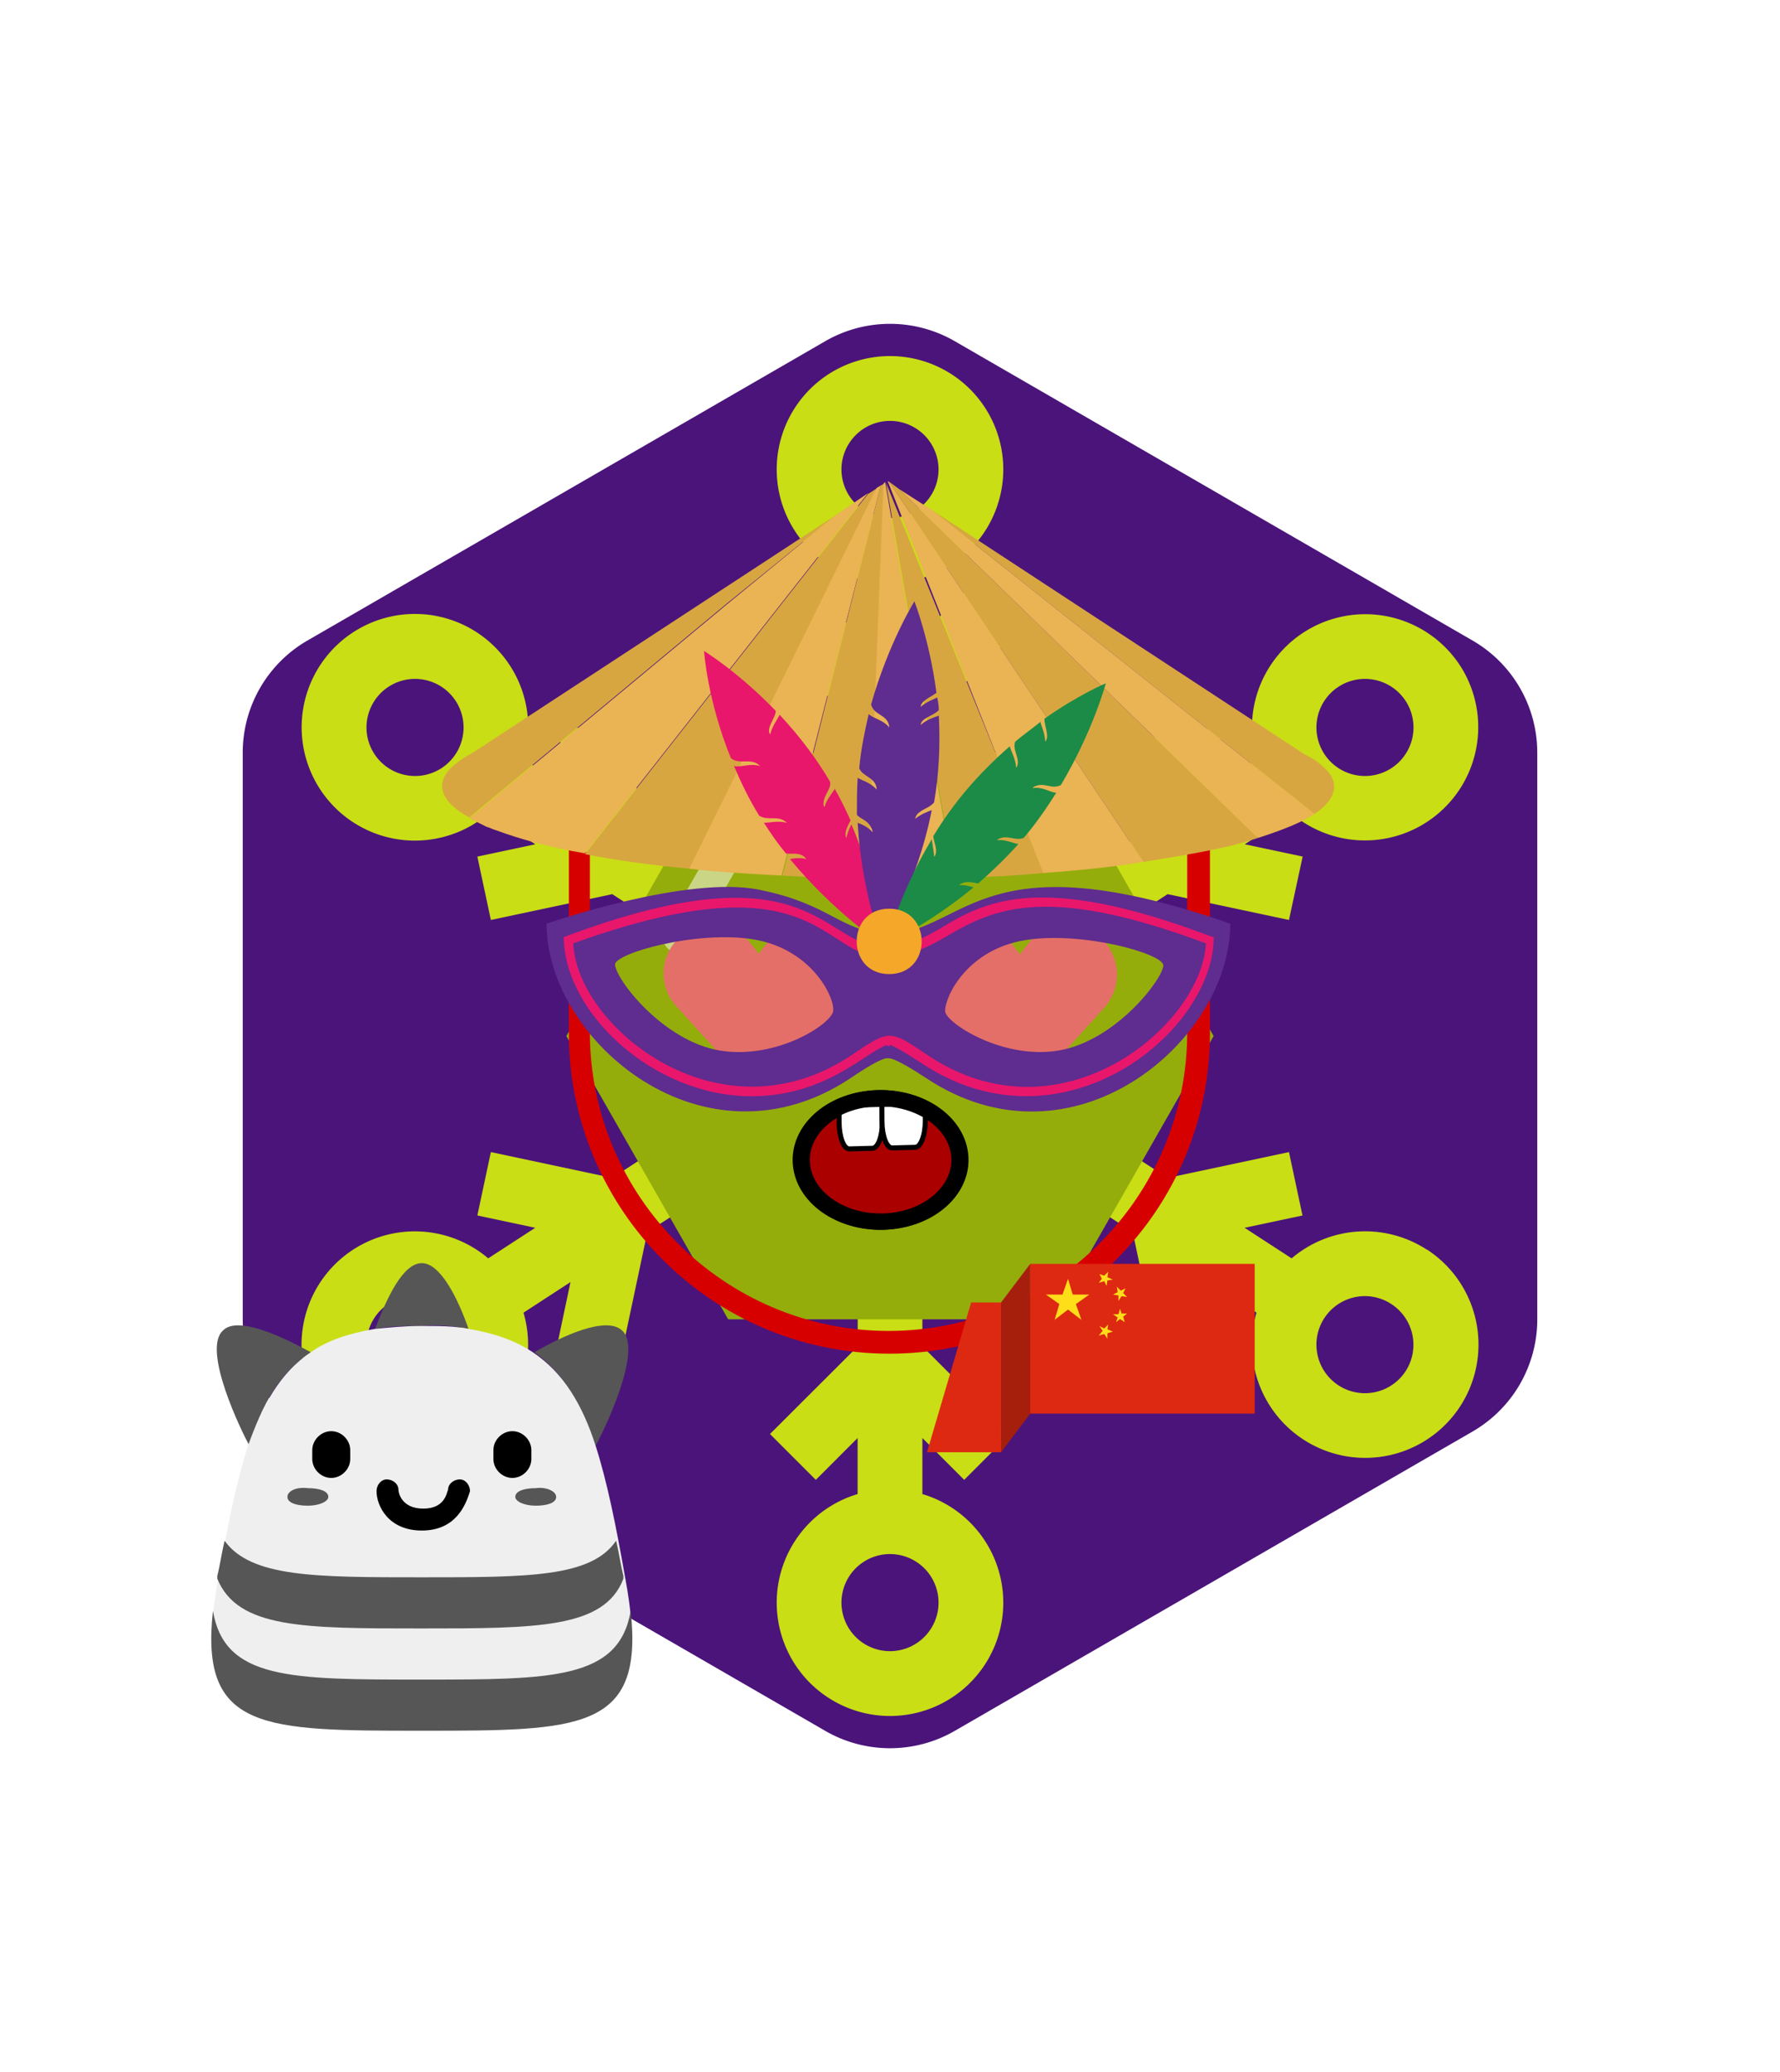 <svg xmlns="http://www.w3.org/2000/svg" id="generated" viewBox="0 0 220 220" style="height: 256px;"> <defs><filter id="innerglow"><feFlood flood-color="black"/><feComposite in2="SourceAlpha" operator="out"/><feGaussianBlur stdDeviation="2" result="blur"/><feComposite operator="atop" in2="SourceGraphic"/></filter> <filter id="innershadow2" x0="-50%" y0="-50%" width="200%" height="200%"><feGaussianBlur in="SourceAlpha" stdDeviation="10" result="blur"></feGaussianBlur><feOffset dy="10" dx="10"></feOffset><feComposite in2="SourceAlpha" operator="arithmetic" k2="-1" k3="1" result="shadowDiff"></feComposite><feFlood flood-color="#444444" flood-opacity="0.75"></feFlood><feComposite in2="shadowDiff" operator="in"></feComposite><feComposite in2="SourceGraphic" operator="over" result="firstfilter"></feComposite><feGaussianBlur in="firstfilter" stdDeviation="10" result="blur2"></feGaussianBlur><feOffset dy="-10" dx="-10"></feOffset><feComposite in2="firstfilter" operator="arithmetic" k2="-1" k3="1" result="shadowDiff"></feComposite><feFlood flood-color="#444444" flood-opacity="0.75"></feFlood><feComposite in2="shadowDiff" operator="in"></feComposite><feComposite in2="firstfilter" operator="over"></feComposite></filter><filter id="innershadow" x0="-50%" y0="-50%" width="200%" height="200%"><feGaussianBlur in="SourceAlpha" stdDeviation="3" result="blur"></feGaussianBlur><feOffset dy="3" dx="3"></feOffset><feComposite in2="SourceAlpha" operator="arithmetic" k2="-1" k3="1" result="shadowDiff"></feComposite><feFlood flood-color="#444444" flood-opacity="0.75"></feFlood><feComposite in2="shadowDiff" operator="in"></feComposite><feComposite in2="SourceGraphic" operator="over" result="firstfilter"></feComposite><feGaussianBlur in="firstfilter" stdDeviation="3" result="blur2"></feGaussianBlur><feOffset dy="-3" dx="-3"></feOffset><feComposite in2="firstfilter" operator="arithmetic" k2="-1" k3="1" result="shadowDiff"></feComposite><feFlood flood-color="#444444" flood-opacity="0.75"></feFlood><feComposite in2="shadowDiff" operator="in"></feComposite><feComposite in2="firstfilter" operator="over"></feComposite></filter> <style>#backgrounds .element > *:first-child {filter: url(#innerglow)} #patterns .element .main {filter: url(#innerglow)} #faces .element > *:first-child {filter:url(#innershadow)} .highlight { fill: rgba(255, 255, 255, 0.5); } .shadow { fill: rgba(0, 0, 0, 0.1); } #accessories-1 .scarf { fill: #de31b9; } #accessories-2 .base-tie { fill: #3b3b3b; } #accessories-2 #base-oval-1 { fill: #ffffff; } #accessories-2 #base-oval-2 { fill: #3b3b3b; } #accessories-2 #diamond { fill: #2571fb; } #accessories-3 #pin { fill: #ffffff; } #accessories-3 #stripe { fill: #ffffff; } #accessories-3 #medal { fill: #fff61a; } #accessories-3 #ribbon { fill: #e3562e; } #accessories-3 #rect { fill: #fff61a; } #accessories-4 #base { fill: #ffffff; } #accessories-4 #letter { fill: #5545ec; } #accessories-4 #broche { fill: #5545ec; } #accessories-5 .tie { fill: #3b3b3b; } #accessories-6 #text { fill: #000000; } #accessories-6 #mid { fill: #ffffff; } #accessories-6 #card { fill: #083ea1; } #accessories-6 #clip { fill: #bbbbbb; } #accessories-7 #medallion { fill: #fff61a; } #accessories-7 .necklace { fill: #fff61a; } #accessories-8 .base-eartube { fill: #fffdff; } #accessories-8 .base-earplug { fill: #00249c; } #accessories-8 .base-earplug { fill: #00249c; } #accessories-8 #base-bell { fill: #fffdff; } #accessories-8 #base-tube { fill: #00249c; } #accessories-9 #base { fill: #ffffff; } #accessories-9 #tie { fill: #3b3b3b; } #accessories-10 #scarf { fill: #8f85ff; } #eyes-1 .base { fill: #3b3b3b; } #eyes-3 .frame { fill: black; } #eyes-3 .base-glass { fill: #fff; } #eyes-3 .base-glass { fill: #fff; } #eyes-3 #band-aid #base-band { fill: #fff; } #eyes-3 #band-aid #base-line-1 { fill: #bbb; } #eyes-3 #band-aid #base-line-2 { fill: #bbb; } #eyes-4 #base-highlight { fill: #ffffff; } #eyes-4 #base-white { fill: #ffffff; } #eyes-5 #base-patch { fill: #3b3b3b; } #eyes-5 #base-white { fill: #ffffff; } #eyes-6 #base-frame { fill: #f9f9f9; } #eyes-6 #base-light { fill: #f14f25; } #eyes-6 #eyes { fill: #3b3b3b; } #eyes-7 .base-white { fill: #ffffff; } #eyes-7 .base-highlight { fill: #ffffff; } #eyes-8 .base-white { fill: #ffffff; } #eyes-8 .base-highlight { fill: #ffffff; } #eyes-8 .base-eyelash { fill: #3b3b3b; } #eyes-9 .base-white { fill: #ffffff; } #eyes-10 #base-glass { fill: #00f5d6; } #eyes-10 .base-band { fill: #3b3b3b; } #to-clip {clip-path: url(#clip-this);} #backgrounds .element > *:first-child {fill:#4b147b!important;} #patterns .element > *:first-child {fill:#dff616!important;} #faces .element > *:first-child {fill:#94ad0b!important;} #eyes .element .main {fill:#e46f68!important;} #glasses .element .main {fill:#e46f68!important;} #hairstyles .main {fill:#28f345!important;} </style><!--Pattern clipping--><clipPath id="clip-this"> <path transform="translate(22,22) scale(.8)" class="main" d="M210,153.75V66.25a20,20,0,0,0-10-17.33L120,2.69a20,20,0,0,0-20,0L20,48.92A20,20,0,0,0,10,66.25v87.5a20,20,0,0,0,10,17.33l80,46.23a20,20,0,0,0,20,0l80-46.23A20,20,0,0,0,210,153.75Z"></path> </clipPath></defs><!-- Backgrounds --> <g id="backgrounds"><g class="element" id="hex"> <path transform="translate(22,22) scale(.8)" class="main" d="M210,153.75V66.25a20,20,0,0,0-10-17.33L120,2.69a20,20,0,0,0-20,0L20,48.92A20,20,0,0,0,10,66.25v87.5a20,20,0,0,0,10,17.33l80,46.23a20,20,0,0,0,20,0l80-46.23A20,20,0,0,0,210,153.75Z"></path> </g></g><!-- patterns --> <g id="to-clip"><g id="patterns"><g class="element"> <path class="main" d="M176.33,136.38a14,14,0,0,0-16.69,1.09l-5.82-3.78,7.16-1.52-1.67-7.83-15,3.19-27-17.53,27-17.53,15,3.19L161,87.83l-7.16-1.52,5.83-3.78a14,14,0,0,0,20.8-18.28,14,14,0,0,0-25.17,11.57l-5.81,3.78L151,72.45l-7.83-1.67-3.18,15-26,16.87v-31l10.83-10.83-5.66-5.66L114,60.34V53.41a14,14,0,1,0-8,0v6.93l-5.17-5.17-5.66,5.66L106,71.66v31L80,85.76l-3.18-15L69,72.45l1.52,7.15-5.81-3.78a14,14,0,1,0-4.37,6.71l5.83,3.78L59,87.83l1.67,7.83,15-3.19,27,17.53-27,17.53-15-3.19L59,132.17l7.16,1.52-5.82,3.78a14,14,0,1,0,4.36,6.71l5.81-3.78L69,147.55l7.83,1.67,3.18-15,26-16.87v31L95.17,159.17l5.66,5.66,5.17-5.17v6.93a14,14,0,1,0,8,0v-6.93l5.17,5.17,5.66-5.66L114,148.34v-31l26,16.87,3.18,15,7.83-1.67-1.52-7.15,5.81,3.78a14,14,0,1,0,21.05-7.8ZM165.44,66.84a6,6,0,1,1-1.77,8.3A6,6,0,0,1,165.44,66.84ZM56.33,75.14a6,6,0,1,1-1.77-8.3A6,6,0,0,1,56.33,75.14Zm-1.77,78a6,6,0,1,1,1.77-8.3A6,6,0,0,1,54.56,153.16ZM104,40a6,6,0,1,1,6,6A6,6,0,0,1,104,40Zm12,140a6,6,0,1,1-6-6A6,6,0,0,1,116,180Zm57.74-28.61a6,6,0,1,1-5-9.26,6,6,0,0,1,3.25,1A6,6,0,0,1,173.74,151.39Z"></path> <path class="shadow" d="M176.33,136.38a14,14,0,0,0-16.69,1.09l-5.82-3.78,7.16-1.52-1.67-7.83-15,3.19-27-17.53,27-17.53,15,3.19L161,87.83l-7.16-1.52,5.83-3.78a14,14,0,0,0,20.8-18.28,14,14,0,0,0-25.17,11.57l-5.81,3.78L151,72.45l-7.83-1.67-3.18,15-26,16.87v-31l10.83-10.83-5.66-5.66L114,60.34V53.41a14,14,0,1,0-8,0v6.93l-5.17-5.17-5.66,5.66L106,71.66v31L80,85.76l-3.18-15L69,72.45l1.52,7.15-5.81-3.78a14,14,0,1,0-4.37,6.71l5.83,3.78L59,87.83l1.67,7.83,15-3.19,27,17.53-27,17.53-15-3.19L59,132.17l7.16,1.52-5.82,3.78a14,14,0,1,0,4.36,6.71l5.81-3.78L69,147.55l7.83,1.67,3.18-15,26-16.87v31L95.17,159.17l5.66,5.66,5.17-5.17v6.93a14,14,0,1,0,8,0v-6.93l5.17,5.17,5.66-5.66L114,148.34v-31l26,16.87,3.18,15,7.83-1.67-1.52-7.15,5.81,3.78a14,14,0,1,0,21.05-7.8ZM165.44,66.84a6,6,0,1,1-1.77,8.3A6,6,0,0,1,165.44,66.84ZM56.33,75.14a6,6,0,1,1-1.77-8.3A6,6,0,0,1,56.33,75.14Zm-1.77,78a6,6,0,1,1,1.77-8.3A6,6,0,0,1,54.56,153.16ZM104,40a6,6,0,1,1,6,6A6,6,0,0,1,104,40Zm12,140a6,6,0,1,1-6-6A6,6,0,0,1,116,180Zm57.74-28.61a6,6,0,1,1-5-9.26,6,6,0,0,1,3.25,1A6,6,0,0,1,173.74,151.39Z"></path> </g></g> </g><!-- CronicWearable:Pet --> <g id="pets"><g transform="scale(.35) translate(-35,-70)" id="_x32_"><g display="inline"><path fill="#565656" d="M245.334,528.926c2.578-4.641,17.021-34.041,9.284-40.748c-5.674-5.157-21.148,2.064-30.948,7.738C233.986,503.137,240.176,514.484,245.334,528.926z"/><path fill="#565656" d="M144.753,495.916c-10.316-5.674-25.791-12.896-30.948-7.738c-7.737,6.707,6.706,36.107,9.285,40.748C127.216,514.484,133.921,503.137,144.753,495.916z"/><path fill="#565656" d="M200.459,487.663c-3.611-10.316-9.8-23.211-16.506-23.211c-6.706,0-12.379,12.38-16.505,23.211c5.158-1.031,10.316-1.031,16.505-1.031C189.627,486.116,195.301,486.632,200.459,487.663z"/><path fill="#efefef" d="M255.649,574.833c-3.094-17.538-6.19-33.01-10.315-45.907c-4.643-14.441-11.348-25.789-22.18-33.01c-6.19-4.127-13.411-6.706-22.695-8.253c-5.158-1.031-10.316-1.031-16.506-1.031c-6.189,0-11.347,0.516-16.505,1.031c-9.284,1.547-17.022,4.126-22.695,8.253c-10.832,7.221-17.021,18.568-22.18,33.01c-4.126,12.897-7.221,28.369-10.315,45.907c-10.316,54.16,11.348,54.16,71.695,54.16C244.302,628.993,265.965,628.993,255.649,574.833z"/></g><path display="inline" fill="#565656" d="M183.953,611.456c-46.421,0-69.632,0-73.759-24.244c-4.642,42.297,18.053,42.297,73.759,42.297c55.707,0,78.401,0,73.76-42.297C253.586,611.456,229.859,611.456,183.953,611.456z"/><path display="inline" fill="#565656" d="M183.953,575.348c-37.653,0-60.348,0-69.632-12.894c-1.032,4.127-1.548,8.253-2.58,12.379c0,0.515,0,0.515,0,1.031c7.221,17.537,30.432,17.537,71.697,17.537c41.264,0,64.99,0,71.696-17.537c0-0.517,0-0.517,0-1.031c-1.032-4.126-1.548-8.252-2.579-12.379C243.786,575.348,221.607,575.348,183.953,575.348z"/><path display="inline" fill="#565656" d="M231.407,546.979c0,2.064-3.094,3.095-7.221,3.095c-4.126,0-7.221-1.547-7.221-3.095c0-2.063,3.095-3.094,7.221-3.094C227.796,543.368,231.407,544.917,231.407,546.979z"/><path display="inline" fill="#565656" d="M136.5,546.979c0,2.064,3.094,3.095,7.221,3.095c4.125,0,7.221-1.547,7.221-3.095c0-2.063-3.096-3.094-7.221-3.094C139.595,543.368,136.5,544.917,136.5,546.979z"/><path display="inline" d="M222.638,530.475c0-3.611-3.095-6.705-6.705-6.705c-3.611,0-6.705,3.094-6.705,6.705c0,0.516,0,2.578,0,3.095c0,3.61,3.094,6.705,6.705,6.705c3.61,0,6.705-3.095,6.705-6.705C222.638,533.053,222.638,531.508,222.638,530.475z"/><path display="inline" d="M145.269,530.475c0-3.611,3.095-6.705,6.706-6.705c3.61,0,6.705,3.094,6.705,6.705c0,0.516,0,2.578,0,3.095c0,3.61-3.095,6.705-6.705,6.705c-3.611,0-6.706-3.095-6.706-6.705C145.269,533.053,145.269,531.508,145.269,530.475z"/><path display="inline" d="M183.953,558.844c-11.863,0-15.99-8.77-15.99-13.927c0-2.064,1.547-4.127,3.611-4.127c2.063,0,4.126,1.549,4.126,3.611c0,1.031,1.031,6.704,8.768,6.704c7.738,0,8.253-5.673,8.769-6.704c0-2.063,2.063-3.611,4.126-3.611s3.61,2.063,3.61,4.127C199.428,550.074,195.817,558.844,183.953,558.844z"/></g></g><!-- Faces --> <g id="faces"><g class="element" id="face-5"> <polygon class="main" points="130 75 90 75 70 110 90 145 130 145 150 110 130 75"></polygon> <path class="highlight" d="M83.92,99.74a2,2,0,0,1-1-.27,2,2,0,0,1-.74-2.72L91.75,80a2,2,0,0,1,1.73-1H106a2,2,0,0,1,0,4H94.64l-9,15.73A2,2,0,0,1,83.92,99.74Z"></path> </g></g><!-- Mouths --> <g id="mouths" transform="scale(.4) translate(217,200)"><g class="element"> <g xmlns="http://www.w3.org/2000/svg" id="g6266"> <path xmlns:sodipodi="http://sodipodi.sourceforge.net/DTD/sodipodi-0.dtd" id="path6059" sodipodi:end="12.408834" sodipodi:open="true" sodipodi:start="6.1491532" sodipodi:ry="25.343584" sodipodi:rx="32.58461" sodipodi:cx="297.28427" sodipodi:cy="940.12628" sodipodi:type="arc" fill="#AA0000" stroke="#000000" stroke-width="5" stroke-linecap="round" stroke-linejoin="round" d=" M79.545,110.724c1.809,10.439-7.604,20.043-21.026,21.45c-13.422,1.408-25.77-5.914-27.579-16.354 c-1.81-10.439,7.604-20.043,21.026-21.45c13.2-1.384,25.406,5.68,27.495,15.91"></path> <path xmlns:inkscape="http://www.inkscape.org/namespaces/inkscape" id="rect5282-3-4-4" inkscape:connector-curvature="0" fill="#FFFFFF" stroke="#000000" stroke-width="1.546" stroke-linecap="round" stroke-linejoin="round" d=" M55.636,96.102l-11.077,0.282c-0.79,0.312-1.546,0.662-2.281,1.035v4.209c0.016,4.606,1.421,8.274,3.151,8.231l7.149-0.188 c1.73-0.043,3.097-3.767,3.081-8.372L55.636,96.102L55.636,96.102z"></path> <path xmlns:inkscape="http://www.inkscape.org/namespaces/inkscape" id="rect5282-3-4-4-0" inkscape:connector-curvature="0" fill="#FFFFFF" stroke="#000000" stroke-width="1.546" stroke-linecap="round" stroke-linejoin="round" d=" M65.871,95.869L55.5,96.127l0.023,5.197c0.016,4.606,1.421,8.273,3.151,8.231l7.126-0.188c1.73-0.043,3.121-3.767,3.104-8.373 l-0.023-3.739C67.917,96.741,66.922,96.274,65.871,95.869L65.871,95.869z"></path> <path xmlns:sodipodi="http://sodipodi.sourceforge.net/DTD/sodipodi-0.dtd" id="path6059-8" sodipodi:end="12.408834" sodipodi:open="true" sodipodi:start="6.1491532" sodipodi:ry="25.343584" sodipodi:rx="32.58461" sodipodi:cx="297.28427" sodipodi:cy="940.12628" sodipodi:type="arc" fill="none" stroke="#000000" stroke-width="5" stroke-linecap="round" stroke-linejoin="round" d=" M79.242,110.724c1.809,10.439-7.604,20.043-21.026,21.45s-25.77-5.914-27.579-16.354c-1.81-10.439,7.604-20.043,21.026-21.45 c13.199-1.384,25.406,5.68,27.495,15.91"></path> </g> </g></g><!-- Eyes --> <g id="eyes" transform="translate(0,-2)"><g class="element" id="eyes-2"> <path class="main" d="M93.78,101.83l-1-1.26a6,6,0,0,0-9-.56h0a6,6,0,0,0-.21,8.28L93,118.69a1.06,1.06,0,0,0,1.55,0l9.41-10.4a6,6,0,0,0-.21-8.28h0a6,6,0,0,0-9,.56Z"></path> <path class="main" d="M126.05,101.91l-1-1.29a6.14,6.14,0,0,0-9.2-.57h0a6.15,6.15,0,0,0-.21,8.47l9.62,10.63a1.06,1.06,0,0,0,1.58,0l9.62-10.63a6.14,6.14,0,0,0-.21-8.47h0a6.14,6.14,0,0,0-9.2.57Z"></path> </g></g><!-- CronicWearable:Hat --> <g id="hats"><g transform="scale(.38) translate(-17,-100)" id="_x37__1_"><path display="inline" fill="#D70000" stroke="#D70000" stroke-miterlimit="10" d="M403.642,330.349v57.862c0,53.967-43.952,97.642-97.642,97.642c-53.689,0-97.642-43.952-97.642-97.642v-57.862c-1.947-0.278-4.173-0.834-5.842-1.113v59.253c0,57.306,46.456,103.762,103.762,103.762S410.04,445.795,410.04,388.489v-59.253C407.536,329.793,405.589,330.071,403.642,330.349z"/><g display="inline"><path fill="#D8A641" d="M305.166,209.618l22.254,128.52c10.015-0.278,19.751-0.834,29.209-1.669L305.166,209.618L305.166,209.618z"/><path fill="#D8A641" d="M450.933,308.372c0-2.503-1.391-4.729-4.173-6.955c-1.391-1.391-3.338-2.503-5.563-3.616L320.188,218.52l124.347,98.754C448.707,314.493,450.933,311.433,450.933,308.372z"/><path fill="#D8A641" d="M299.324,213.234l-92.078,117.115c10.014,1.947,21.698,3.616,34.216,4.729l60.922-123.791L299.324,213.234z"/><path fill="#D8A641" d="M288.753,220.189l-118.228,77.334c-2.226,1.113-4.173,2.504-5.563,3.617c-2.782,2.225-4.173,4.729-4.173,6.955c0,3.616,3.06,7.232,8.902,10.292l83.733-69.545L288.753,220.189z"/><path fill="#D8A641" d="M306.278,209.34l82.62,123.513c10.57-1.669,20.307-3.338,28.652-5.285c1.113-0.278,1.947-0.557,3.061-0.834c1.947-0.557,3.895-1.113,5.563-1.669L309.338,211.565L306.278,209.34z"/><path fill="#D8A641" d="M303.497,210.453l-31.991,126.851c9.18,0.556,18.36,0.834,28.096,0.834l5.007-128.242L303.497,210.453z"/><path fill="#EAB353" d="M302.105,211.287l-60.922,123.791c9.458,1.113,19.473,1.669,30.043,2.226l32.27-126.851L302.105,211.287z"/><path fill="#EAB353" d="M288.753,220.189l-35.329,28.931l-83.733,69.545c1.669,0.834,3.338,1.669,5.563,2.782c1.113,0.278,1.947,0.834,3.06,1.113c7.511,2.782,17.248,5.563,28.931,7.511l92.078-117.114L288.753,220.189z"/><path fill="#EAB353" d="M305.722,209.062L305.722,209.062l50.629,127.407c11.684-0.834,22.533-1.947,32.548-3.617l-82.62-123.513L305.722,209.062z"/><path fill="#EAB353" d="M304.331,209.896l-5.007,128.242c2.226,0,4.173,0,6.398,0c7.232,0,14.466,0,21.42-0.278l-22.254-128.52L304.331,209.896z"/><path fill="#EAB353" d="M309.338,211.565l116.837,113.498c7.789-2.503,14.187-5.007,18.359-7.789L320.188,218.52L309.338,211.565z"/></g></g></g><!-- CronicWearable:Accessory --> <g id="accessories"><g transform="scale(.35) translate(8,-70)" id="china"><polygon display="inline" fill="#A61F0D" points="345.502,478.342 355.795,464.711 355.795,517.565 345.502,531.196 "/><g display="inline"><polygon fill="#DD2911" points="319.353,531.196 345.502,531.196 345.502,478.342 334.931,478.342 "/></g><g display="inline"><g><g id="XMLID_1566_"><rect id="XMLID_1574_" x="355.795" y="464.711" fill="#DD2911" width="79.281" height="52.854"/><g id="XMLID_1567_"><polygon id="XMLID_1573_" fill="#FEDD19" points="369.147,469.996 370.816,475.56 376.658,475.56 371.929,478.898 373.876,484.462 369.147,480.846 364.418,484.462 366.087,478.898 361.358,475.56 367.2,475.56 "/><polygon id="XMLID_1571_" fill="#FEDD19" points="383.335,467.493 383.057,469.44 385.004,470.274 383.057,470.553 382.778,472.5 381.943,470.831 379.996,471.388 381.109,469.996 380.274,468.327 381.943,468.884 "/><polygon id="XMLID_1570_" fill="#FEDD19" points="389.454,473.335 388.62,475.004 390.011,476.394 388.063,476.116 386.951,477.785 386.951,475.838 385.004,475.56 386.673,474.726 386.395,472.778 387.785,474.169 "/><polygon id="XMLID_1569_" fill="#FEDD19" points="390.011,482.236 388.62,483.349 389.177,485.297 387.507,484.184 386.116,485.297 386.673,483.627 385.004,482.515 386.951,482.515 387.507,480.567 388.063,482.236 "/><polygon id="XMLID_1568_" fill="#FEDD19" points="385.004,488.635 383.057,489.191 383.057,491.139 381.943,489.469 379.996,490.025 381.388,488.356 380.274,486.687 381.943,487.521 383.335,486.131 383.057,487.8 "/></g></g></g></g></g></g><!-- CronicWearable:Eyewear --> <g id="glasses"><g id="_x31__1_" transform="scale(.35) translate(8,-90)"><g display="inline"><path fill="#E8176B" d="M290.978,334.296l-0.278-0.278c-0.557-1.947,0.834-4.173,1.669-5.842c-1.669-3.616-3.338-7.233-5.563-11.127c-0.835,1.391-3.06,3.895-3.617,6.398c0,0,0-0.278-0.278-0.278c-0.278-1.113,0-2.503,0.556-3.616c1.113-2.226,1.947-3.338,1.669-5.007c-4.729-8.067-10.571-15.856-17.804-23.646c-0.834,1.669-2.782,4.173-3.338,6.955c-1.669-2.226,1.947-5.842,1.947-8.345c-13.075-13.631-25.314-21.142-25.314-21.142s1.112,17.247,9.458,37.833c3.06,2.503,6.955-0.278,10.015,2.503l0.278,0.278c-3.616-1.113-6.398,0.556-9.18,0c2.503,5.842,5.285,11.684,8.902,17.525c3.06,1.947,6.398-0.278,9.458,2.226l0.278,0.278c-3.06-0.834-6.12,0-8.067,0c2.503,3.895,5.007,7.511,7.789,10.849c2.503,0.278,5.007-0.556,6.955,1.669l0.278,0.278c-1.113-0.278-3.06-0.556-5.842,0c15.856,19.195,32.547,30.044,32.547,30.044s-1.112-19.751-10.849-42.284C291.535,331.792,290.978,333.462,290.978,334.296z"/><path fill="#5F2C8F" d="M315.18,327.62c0,0,0-0.557,0.557-1.391c1.391-1.947,4.729-2.503,6.12-4.451c1.669-9.736,2.226-19.751,1.669-30.6c-1.391,0.556-4.451,1.391-6.398,3.338c0-2.503,4.729-3.338,6.398-5.285c0-1.391-0.278-3.06-0.557-4.451c-1.112,0.557-4.173,1.669-5.842,3.338c0-2.226,3.895-3.616,5.564-5.007c-2.504-18.917-7.79-32.269-7.79-32.269s-9.18,14.744-15.3,36.442c1.113,3.895,5.564,3.338,6.398,7.511c0,0,0,0.278,0,0.556c-2.226-2.782-5.563-3.06-7.233-4.729c-1.391,6.12-2.782,12.519-3.338,19.195c1.391,3.06,5.563,3.06,6.12,6.955c0,0,0,0.278,0,0.556c-0.557-0.834-2.226-2.226-5.007-3.338c-0.557-0.278-1.113-0.557-1.669-0.835c-0.278,4.451-0.278,8.902-0.278,13.075c1.669,1.669,3.895,1.947,5.007,4.451c0.556,0.835,0.556,1.669,0.556,1.669c-1.669-1.947-3.895-2.782-5.286-3.338c1.391,24.202,8.346,42.005,8.346,42.005s12.518-19.473,17.803-46.456C320.188,324.838,317.127,325.951,315.18,327.62z"/><path fill="#1B8B47" d="M321.856,340.973l0.278-0.278c1.112-1.947-0.278-4.451-0.557-6.954c7.232-11.962,15.856-21.977,26.983-31.713c0.557,1.947,2.226,4.729,2.226,7.511l0.278-0.278c1.391-2.782-1.669-5.842-0.557-8.901c3.061-2.504,6.12-4.729,8.902-6.955c0.278,1.391,1.669,4.172,1.669,6.955c1.669-1.669-0.278-5.564-0.278-8.067c12.24-8.624,21.698-12.519,21.698-12.519s-4.451,16.691-15.856,35.886c-3.06,1.669-5.563-0.834-8.624,0.278c-1.112,0.278-1.391,0.834-1.391,0.834c3.616-0.557,5.842,1.391,8.346,1.669c-3.338,5.286-6.955,10.571-11.405,15.856c-3.061,1.391-5.842-1.391-9.181,0.556l-0.277,0.278c3.06-0.278,5.563,1.113,7.511,1.391c-4.729,5.285-9.458,9.736-14.188,13.909c-1.947-0.278-4.173-1.112-6.398,0.278l-0.278,0.278c0.835,0,2.504,0,5.008,0.834c-16.135,13.353-30.6,19.751-30.6,19.751s4.172-17.248,15.856-36.72C321.578,338.191,321.856,340.138,321.856,340.973z"/><path fill="#5F2C8F" d="M306,368.513c-17.525-1.113-20.585-10.849-45.9-15.856c-25.314-5.285-75.109,11.962-75.109,11.962c0,41.449,55.915,88.74,107.378,54.523c12.24-8.346,13.353-6.954,13.353-6.954s1.113-1.113,13.353,6.954c51.464,34.217,107.379-12.796,107.379-54.523C339.382,334.296,333.54,366.565,306,368.513z M246.191,409.405c-20.029-3.338-36.72-25.036-36.998-30.322c-0.278-3.895,28.653-12.24,48.96-8.902c20.029,3.338,28.375,19.751,28.096,25.037C286.249,399.669,266.498,412.743,246.191,409.405z M365.809,409.405c-20.028,3.338-40.058-10.015-40.058-13.909c0-5.563,8.067-21.698,28.097-25.036c20.028-3.338,48.96,4.729,48.96,8.902C402.529,384.369,385.838,406.067,365.809,409.405z"/><g><g><path fill="#E8176B" d="M257.318,425.54c-34.773,0-66.208-29.766-66.208-56.193c107.935-40.614,87.906,23.646,132.971-3.06c15.3-9.18,34.494-20.307,95.416,2.782l1.113,0.278c0,33.938-53.968,77.334-103.206,44.509c-7.232-4.729-10.015-6.12-11.127-6.398l-0.557,0.557l-0.556-0.557C297.654,409.962,283.746,425.54,257.318,425.54z M194.449,371.573c1.113,29.209,51.463,70.658,98.198,39.501c13.631-9.18,13.353-9.18,26.983,0c47.013,31.435,96.808-10.57,98.198-39.501c-55.915-20.864-74.553-12.518-91.521-2.504C277.347,398,301.827,332.905,194.449,371.573z"/></g></g><path fill="#F5A729" d="M306,382.422c-15.3,0-15.3-23.089,0-23.089S321.3,382.422,306,382.422z"/></g></g></g></svg>